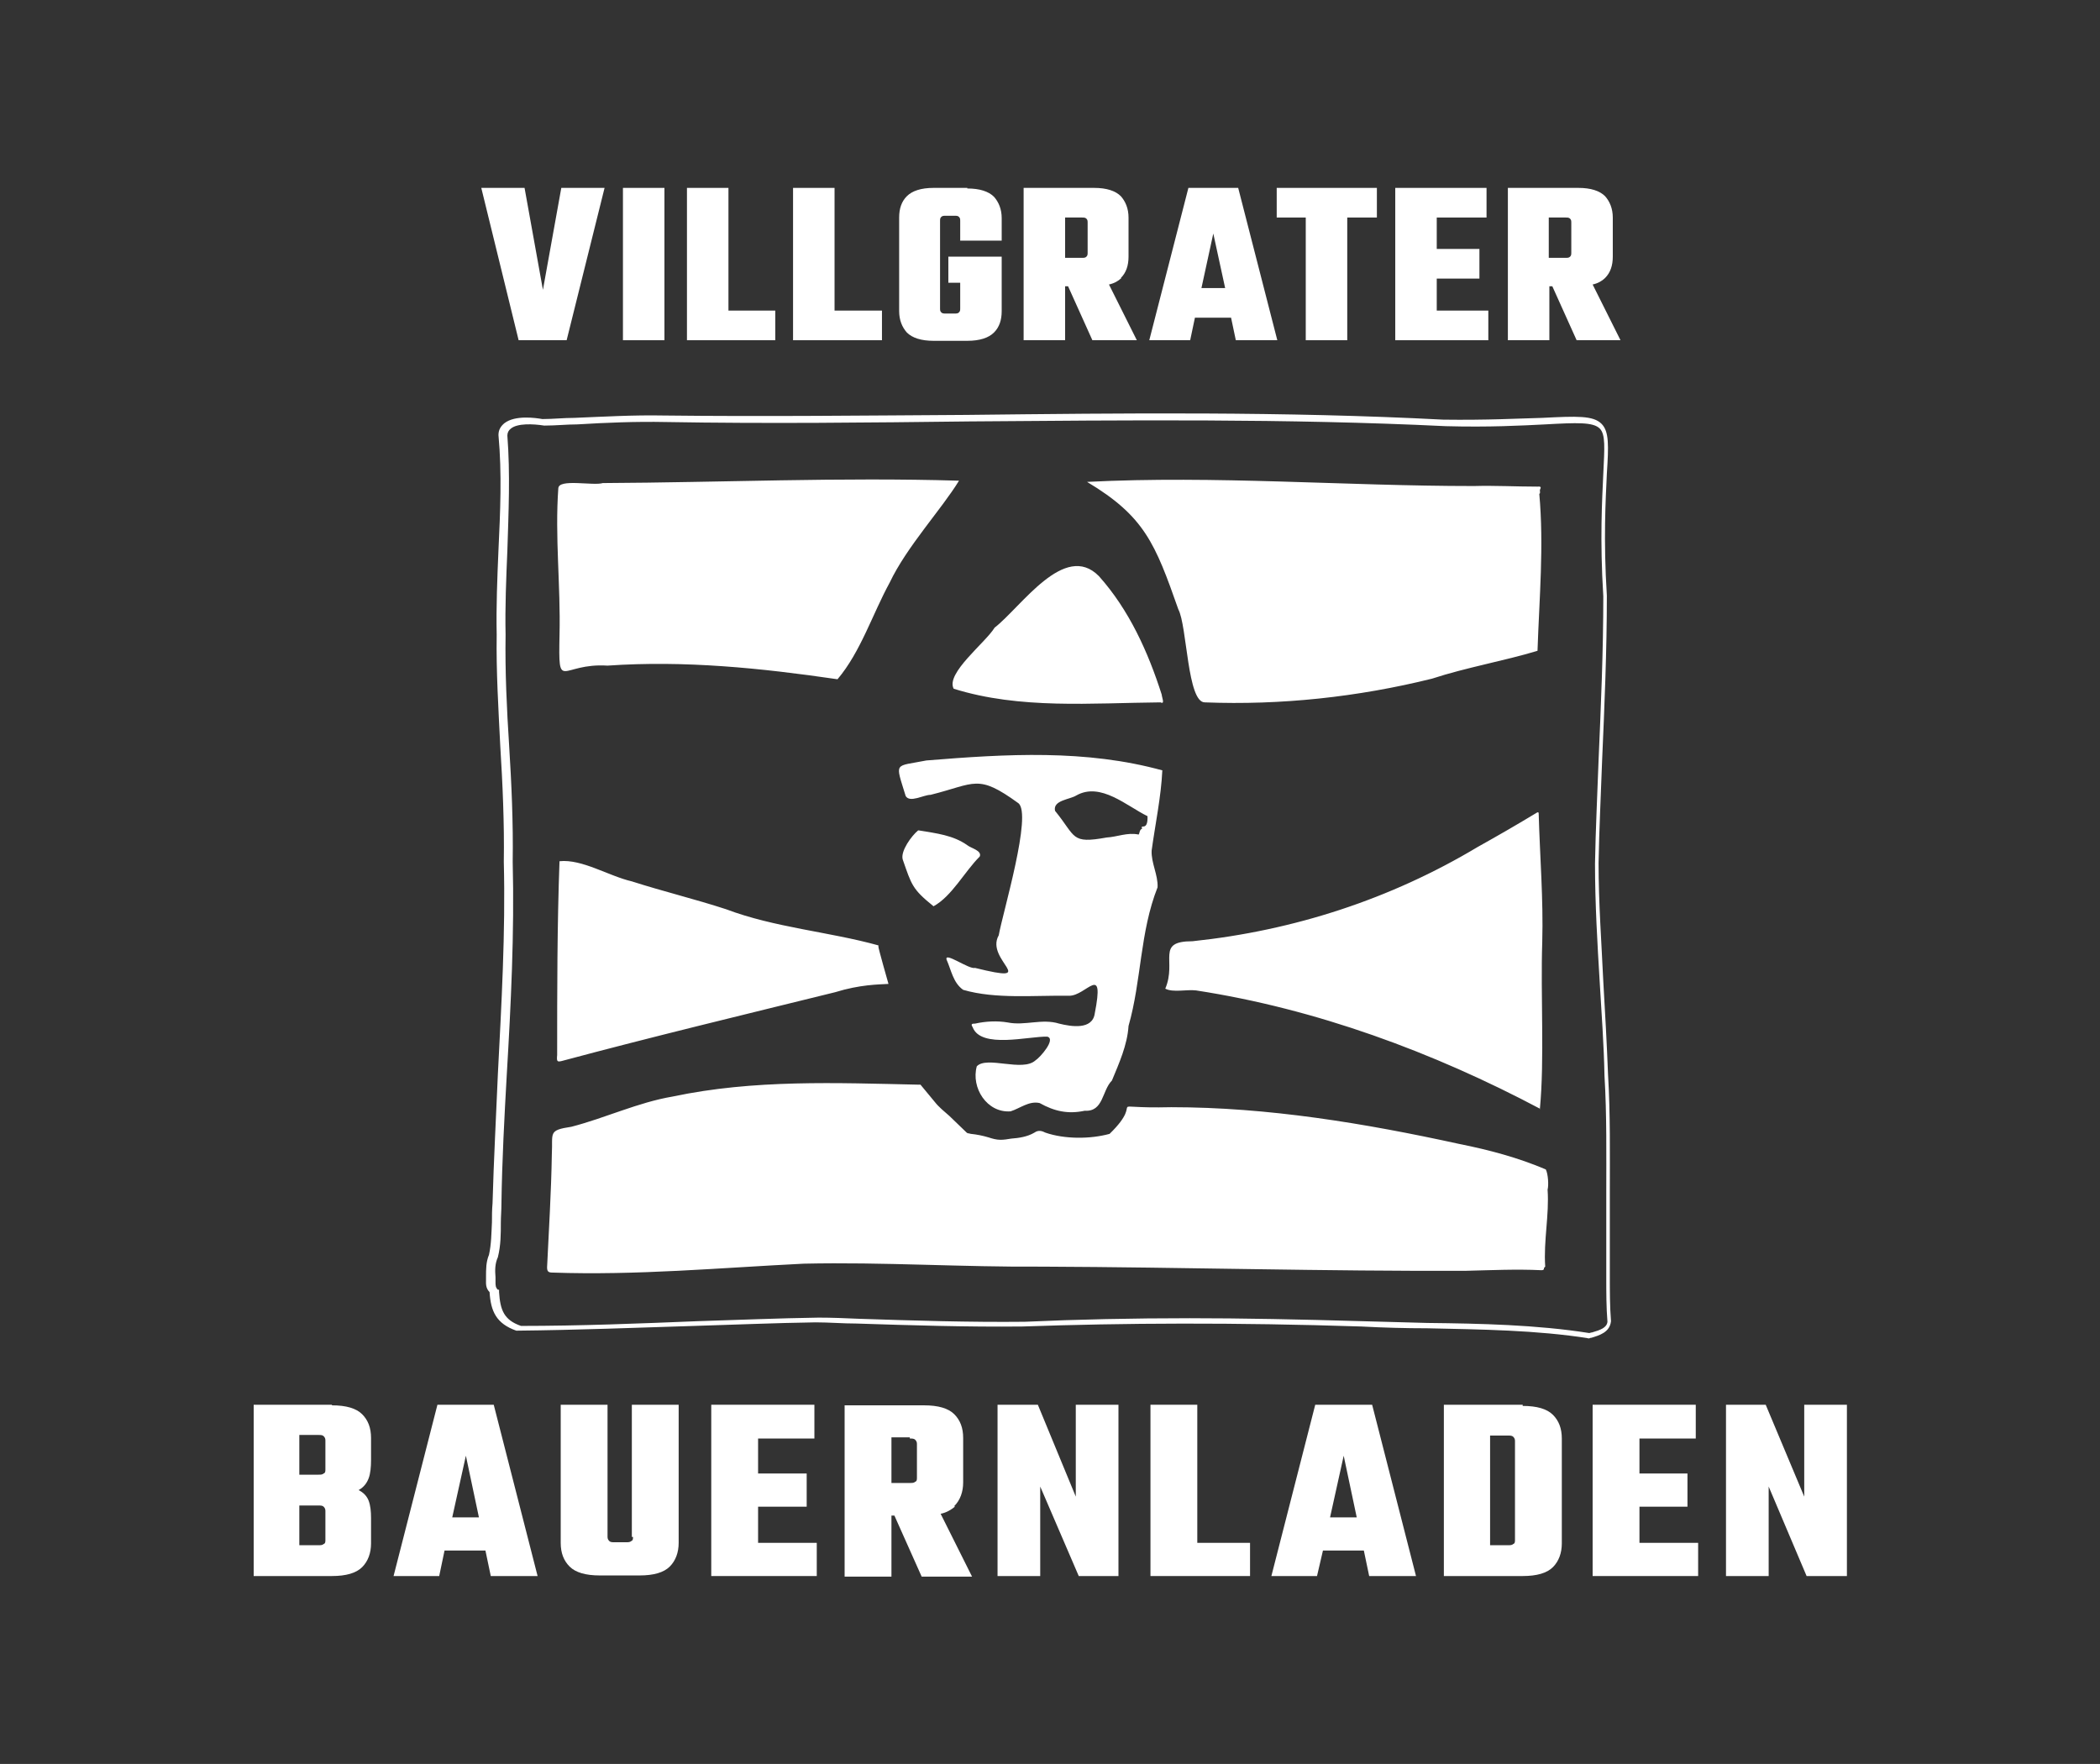 <?xml version="1.0" encoding="UTF-8"?>
<svg xmlns="http://www.w3.org/2000/svg" id="Ebene_1" version="1.1" viewBox="0 0 354.3 297.6">
  <rect x="0" y="0" width="354.3" height="297.6" fill="#333333" stroke="none"/>
  <defs>
    <style>
      .st0 {
        fill: none;
      }

      .st1 {
        fill: #fff;
      }
    </style>
  </defs>
  <rect class="st0" x="0" y="0" width="354.3" height="297.6"></rect>
  <path class="st1" d="M177.2,113.5"></path>
  <path class="st1" d="M259.9,187.1c-18.1-9.6-37.9-16.9-58.1-20-1.6-.2-3.9.4-5.2-.3,2-4.7-1.7-8,4.6-8,17.1-1.8,33.4-7.1,48.1-15.9,3.4-1.9,6.7-3.8,10-5.8.2-.1.3-.1.3.2.2,7.2.8,14.4.6,21.6-.3,9.1.4,19.8-.4,28.2h0ZM248.7,82c3.5-.1,7.1.1,10.7.1.9-.1.4.4.4.6,0,.2.1.6-.1.6.8,8.8,0,17.6-.3,26.5-5.6,1.7-12,2.8-17.8,4.7-12.5,3.1-25.5,4.5-38.3,4-3,.1-3-12.9-4.5-15.7-3.9-11.1-5.7-15.7-15.4-21.5,21.7-1.1,43.5.7,65.2.7h0ZM155,140.1c3,.5,5.8.8,8.2,2.5.6.5,2.5.9,2.1,1.9-2.6,2.6-4.7,6.7-7.8,8.4-3.6-2.9-3.7-3.6-5.2-7.9-.4-1.4,1.5-4,2.6-4.9h0ZM185.4,97.2c5.1,5.7,8.3,12.8,10.6,20,0,.4.6,1.7-.2,1.3-11.6.1-23.7,1.2-34.9-2.3-1.4-2.6,5.4-7.8,6.9-10.3,4.5-3.5,11.8-14.6,17.6-8.7h0ZM94.2,82.4c0-1.7,5.9-.4,7.5-.9,20-.1,40.1-1,60.1-.4-3,4.9-8.8,11.1-11.7,17.2-2.9,5.3-4.9,11.7-8.8,16.3-13-1.9-25.8-3.2-38.8-2.3-8-.5-8.3,4.7-8.1-5.2.2-8.3-.8-16.5-.2-24.8h0ZM94.4,145.3c3.8-.4,8.3,2.5,12.2,3.4,5.3,1.7,10.7,3,15.9,4.7,8.2,3.1,17.4,3.8,25.7,6.1v.2c-.1,0,1.7,6.3,1.7,6.3-1.7.1-4.8.1-9,1.4-15.4,3.8-30.8,7.5-46.1,11.6-.8.2-.9.1-.8-1,0-10.9,0-21.9.4-32.8h0ZM260.5,213.9c0,.4-.2.4-.5.4-4.2-.2-8.4,0-12.6.1-23.8.1-47.6-.6-71.5-.7-13.5.1-26.9-.8-40.3-.5-14.2.7-28.2,2-42.4,1.5-.7,0-.9-.2-.9-.9.3-6.3.7-12.7.8-19,.2-3.7-.7-4.1,3.3-4.7,5.8-1.5,11.2-4.1,17.1-5.1,13.7-2.9,27.6-2.3,41.5-2,.1,0,.2,0,.3,0,.8,1,1.6,1.9,2.4,2.9.7.9,1.6,1.6,2.5,2.4l2.8,2.7c0,0,.2.2.3.2.2,0,.4.1.5.1,1,.1,2,.3,3,.6.6.2,1.3.4,2,.4.6,0,1.2-.1,1.8-.2,1.3-.1,2.7-.3,3.9-1,.7-.5,1.3-.3,1.9,0,3.2,1.1,7.5,1.1,10.8.2,6.5-6.3-2-4.2,10.4-4.5,16.3,0,32.6,2.7,48.6,6.2,5,1,9.9,2.3,14.6,4.3.4.8.5,2.7.3,3.4.3,4.3-.7,8.6-.4,13h0ZM196.2,130c-13-3.6-26.4-2.8-39.9-1.7-5.5,1.1-5.3.1-3.5,6,.7,1.2,3-.2,4.2-.2,7.6-1.9,7.9-3.6,14.8,1.4,2.4,1.8-2.6,18.4-3.3,22.3-2.4,4.2,7.3,8.3-4,5.5-1,.3-5.2-2.8-4.8-1.4.8,1.8,1.1,3.9,2.8,5.1,5.5,1.6,12,.9,17.9,1,2.9,0,6-5.7,4.3,3-.4,2.8-4,2.2-6,1.7-2.9-.9-5.8.4-8.7-.2-1.8-.3-3.7-.2-5.5.2-.4,0-.8,0-.4.6,1.4,3.7,9.5,1.5,12.6,1.6,1.5.4-1.2,3.5-2,4-2.2,2-8.2-.8-9.9,1-1,3.6,1.7,7.9,5.7,7.6,1.6-.5,3.1-1.8,4.9-1.4,2.5,1.4,4.8,1.9,7.6,1.3,3.2.2,2.9-3.4,4.6-5.1,1.2-2.9,2.6-6,2.8-9.2,2.2-7.7,1.9-15.8,4.9-23.4.1-2.1-1.1-4.1-1-6.2.6-4.4,1.6-9.1,1.8-13.5h0ZM192.7,139.8c-.5.2-.4.8-.6,1-1.9-.4-3.6.4-5.4.5-6.1,1.1-5.1-.1-8.7-4.5-.4-1.8,2.5-1.9,3.6-2.6,4.1-2.3,8.5,1.8,12,3.5.1,2.7-1.3,1.2-.9,2.1h0ZM268.2,225.8h-.1c-8.9-1.4-18.2-1.5-27.3-1.7-3.6,0-7.4-.1-11.1-.3-21.4-.7-40.1-.6-57.2,0-9.3.1-18.8-.2-28-.5-2.3,0-4.6-.2-6.9-.2-6.8.1-13.7.4-20.4.6-9.8.3-19.9.7-29.9.8h-.2c-3.4-1.2-4.3-3.3-4.5-6.5-.7-.7-.6-1.5-.6-2.1,0-.2,0-.4,0-.5,0-1.3,0-2.5.5-3.7.4-1.8.4-3.6.5-5.5,0-1,0-2.1.1-3.2.2-7.3.6-14.6.9-21.8.6-11.7,1.3-23.9,1-35.8.1-6.5-.2-13.2-.6-19.6-.3-6.1-.7-12.5-.6-18.7-.1-4.8.1-9.6.3-14.3.3-6.4.6-12.9,0-19.4,0-.9.4-1.5,1-2,1.8-1.4,5.3-.9,6.4-.7,1.8,0,3.6-.2,5.4-.2,4.9-.2,10-.5,15-.4,17.1.2,34.4,0,51.2-.1,26.4-.3,53.6-.6,80.4.8,7.4.1,12.8-.2,16.7-.3,5.9-.3,8.6-.4,10,1,1.3,1.3,1.2,3.7.9,8.4-.2,4.4-.6,11,0,20.6,0,9.3-.4,18.7-.8,27.8-.2,5.7-.5,11.6-.6,17.3,0,6.7.5,13.5.8,20,.3,5.1.6,10.5.8,15.7.4,6.7.3,13.5.3,20.1,0,3.8,0,7.7,0,11.6h0c0,.8,0,1.6,0,2.4,0,2.5,0,5,.2,7.5-.2,1.9-2,2.4-3.3,2.8-.2,0-.4.1-.6.2h-.1s0,0,0,0ZM200.5,222.4c9.2,0,18.9.2,29.2.5,3.7.1,7.4.2,11.1.3,9,.1,18.4.3,27.3,1.7.2,0,.3-.1.5-.1,1.4-.4,2.5-.8,2.6-1.8-.2-2.4-.2-5-.2-7.5,0-.8,0-1.6,0-2.4h0c0-3.9,0-7.8,0-11.6,0-6.6.1-13.4-.3-20-.1-5.2-.5-10.6-.8-15.7-.4-6.6-.8-13.4-.8-20.1.1-5.8.4-11.7.6-17.4.4-9.1.8-18.5.8-27.7-.6-9.6-.2-16.3,0-20.7.2-4.3.4-6.6-.6-7.6-1.1-1.1-3.8-1-9.2-.7-4,.2-9.4.5-16.8.3-26.8-1.3-54-1-80.4-.8-16.8.2-34.1.4-51.2.1-5-.1-10,.1-14.9.4-1.8,0-3.6.2-5.5.2h-.1c-1.9-.3-4.5-.4-5.6.5-.4.3-.6.7-.6,1.2.5,6.4.2,13,0,19.4-.2,4.7-.4,9.5-.3,14.2-.1,6.2.2,12.5.6,18.7.4,6.4.7,13,.6,19.6.3,12-.3,24.1-1,35.9-.4,7.1-.8,14.5-.9,21.8,0,1.1-.1,2.2-.1,3.2,0,1.9,0,3.8-.5,5.8h0c-.5,1.1-.5,2.2-.4,3.4,0,.2,0,.5,0,.7,0,.7,0,1,.4,1.4h.2v.4c.2,3,.8,4.7,3.7,5.7,9.9,0,20-.4,29.8-.8,6.7-.2,13.6-.5,20.4-.6,2.3,0,4.6.1,6.9.2,9.1.3,18.6.6,27.9.5,8.9-.4,18.1-.6,28-.6h0Z"></path>
  <g>
    <path class="st1" d="M56,237h-13.2v28.9h13.2c2.4,0,4.1-.5,5.1-1.5,1-1,1.5-2.4,1.5-4v-4.3c0-1.1-.1-2.1-.4-2.9s-.9-1.4-1.7-1.8c.9-.5,1.4-1.2,1.7-2s.4-1.9.4-3.1v-3.7c0-1.7-.5-3-1.5-4s-2.7-1.5-5.1-1.5h0ZM54.9,259.8c0,.3,0,.6-.3.7-.2.2-.5.2-.9.2h-3.2v-6.7h3.2c.4,0,.7,0,.9.2.2.2.3.4.3.7v4.7h0ZM54.9,247.9c0,.3,0,.6-.3.7-.2.2-.5.2-.9.2h-3.2v-6.7h3.2c.4,0,.7,0,.9.2.2.2.3.4.3.7v4.7Z"></path>
    <path class="st1" d="M73.8,237l-7.4,28.9h7.7l.9-4.3h6.9l.9,4.3h7.9l-7.4-28.9h-9.6ZM76.3,256l2.3-10.4,2.2,10.4h-4.5Z"></path>
    <path class="st1" d="M106.8,259.3c0,.3,0,.6-.3.7-.2.2-.5.2-.9.2h-1.9c-.4,0-.7,0-.9-.2-.2-.2-.3-.4-.3-.7v-22.3h-7.9v23.3c0,1.7.5,3,1.5,4,1,1,2.7,1.5,5.1,1.5h6.7c2.4,0,4.1-.5,5.1-1.5,1-1,1.5-2.4,1.5-4v-23.3h-7.9v22.3h0Z"></path>
    <polygon class="st1" points="127.9 254.2 136.1 254.2 136.1 248.6 127.9 248.6 127.9 242.7 137.4 242.7 137.4 237 127.9 237 122.8 237 120 237 120 265.9 122.8 265.9 127.9 265.9 137.8 265.9 137.8 260.3 127.9 260.3 127.9 254.2"></polygon>
    <path class="st1" d="M161,254.1c1-1,1.5-2.4,1.5-4v-7.5c0-1.7-.5-3-1.5-4s-2.7-1.5-5.1-1.5h-13.4v28.9h7.9v-10.3h.5l4.6,10.3h8.5l-5.3-10.6c1-.2,1.8-.7,2.4-1.2h0ZM153.5,242.7c.4,0,.7,0,.9.2.2.2.3.4.3.7v5.7c0,.3,0,.6-.3.7-.2.2-.5.2-.9.2h-3.1v-7.7h3.1Z"></path>
    <polygon class="st1" points="181.5 252.5 175.1 237 168.3 237 168.3 265.9 175.5 265.9 175.5 250.8 182 265.9 188.7 265.9 188.7 237 181.5 237 181.5 252.5"></polygon>
    <polygon class="st1" points="202 237 194.1 237 194.1 265.9 196.7 265.9 202 265.9 210.9 265.9 210.9 260.3 202 260.3 202 237"></polygon>
    <path class="st1" d="M221.9,237l-7.4,28.9h7.7l1-4.3h6.9l.9,4.3h7.9l-7.4-28.9h-9.6ZM224.4,256l2.3-10.4,2.2,10.4h-4.5Z"></path>
    <path class="st1" d="M256.9,237h-13.3v28.9h13.3c2.4,0,4.1-.5,5.1-1.5,1-1,1.5-2.4,1.5-4v-17.7c0-1.7-.5-3-1.5-4s-2.7-1.5-5.1-1.5ZM255.6,249.1v10.7c0,.3,0,.6-.3.7-.2.2-.5.2-.9.2h-3v-18.5h3c.4,0,.7,0,.9.2s.3.4.3.7v5.9Z"></path>
    <polygon class="st1" points="276.6 254.2 284.7 254.2 284.7 248.6 276.6 248.6 276.6 242.7 286.1 242.7 286.1 237 276.6 237 271.5 237 268.7 237 268.7 265.9 271.5 265.9 276.6 265.9 286.5 265.9 286.5 260.3 276.6 260.3 276.6 254.2"></polygon>
    <polygon class="st1" points="304.4 237 304.4 252.5 297.9 237 291.2 237 291.2 265.9 298.4 265.9 298.4 250.8 304.8 265.9 311.6 265.9 311.6 237 304.4 237"></polygon>
  </g>
  <g>
    <polygon class="st1" points="91.6 48.9 88.5 31.7 81.2 31.7 87.5 57.4 95.6 57.4 102 31.7 94.7 31.7 91.6 48.9"></polygon>
    <rect class="st1" x="105.1" y="31.7" width="7" height="25.7"></rect>
    <polygon class="st1" points="122.9 31.7 115.9 31.7 115.9 57.4 118.2 57.4 122.9 57.4 130.8 57.4 130.8 52.4 122.9 52.4 122.9 31.7"></polygon>
    <polygon class="st1" points="140.8 31.7 133.8 31.7 133.8 57.4 136.1 57.4 140.8 57.4 148.8 57.4 148.8 52.4 140.8 52.4 140.8 31.7"></polygon>
    <path class="st1" d="M163.2,31.7h-5.7c-2.1,0-3.6.5-4.5,1.4-.9.9-1.3,2.1-1.3,3.6v15.8c0,1.5.5,2.7,1.3,3.6.9.9,2.4,1.4,4.5,1.4h5.7c2.1,0,3.6-.5,4.5-1.4.9-.9,1.3-2.1,1.3-3.6v-9.2h-9v4.4h2v4.3c0,.3,0,.5-.2.7s-.4.2-.8.2h-1.4c-.4,0-.6,0-.8-.2s-.2-.4-.2-.7v-14.7c0-.3,0-.5.2-.7s.4-.2.8-.2h1.4c.4,0,.6,0,.8.2s.2.4.2.7v3.3h7v-3.8c0-1.5-.5-2.7-1.3-3.6-.9-.9-2.4-1.4-4.5-1.4h0Z"></path>
    <path class="st1" d="M189.1,46.9c.9-.9,1.3-2.1,1.3-3.6v-6.6c0-1.5-.5-2.7-1.3-3.6-.9-.9-2.4-1.4-4.5-1.4h-11.9v25.7h7v-9.1h.5l4.1,9.1h7.5l-4.7-9.4c.9-.2,1.6-.6,2.1-1.1h0ZM182.5,36.7c.4,0,.6,0,.8.2s.2.4.2.7v5c0,.3,0,.5-.2.7s-.4.2-.8.2h-2.8v-6.8h2.8Z"></path>
    <path class="st1" d="M200.5,31.7l-6.6,25.7h6.9l.8-3.8h6.1l.8,3.8h7l-6.6-25.7h-8.5ZM202.7,48.6l2-9.2,2,9.2h-4Z"></path>
    <polygon class="st1" points="215.4 36.7 220.3 36.7 220.3 57.4 227.3 57.4 227.3 36.7 232.3 36.7 232.3 31.7 215.4 31.7 215.4 36.7"></polygon>
    <polygon class="st1" points="242.4 47 249.6 47 249.6 42 242.4 42 242.4 36.7 250.8 36.7 250.8 31.7 242.4 31.7 237.8 31.7 235.4 31.7 235.4 57.4 237.8 57.4 242.4 57.4 251.1 57.4 251.1 52.4 242.4 52.4 242.4 47"></polygon>
    <path class="st1" d="M265.9,57.4h7.5l-4.7-9.4c.9-.2,1.6-.6,2.1-1.1.9-.9,1.3-2.1,1.3-3.6v-6.6c0-1.5-.5-2.7-1.3-3.6-.9-.9-2.4-1.4-4.5-1.4h-11.9v25.7h7v-9.1h.5l4.1,9.1h0ZM264.1,36.7c.4,0,.6,0,.8.2s.2.4.2.7v5c0,.3,0,.5-.2.7s-.4.2-.8.2h-2.8v-6.8h2.8Z"></path>
  </g>
</svg>
